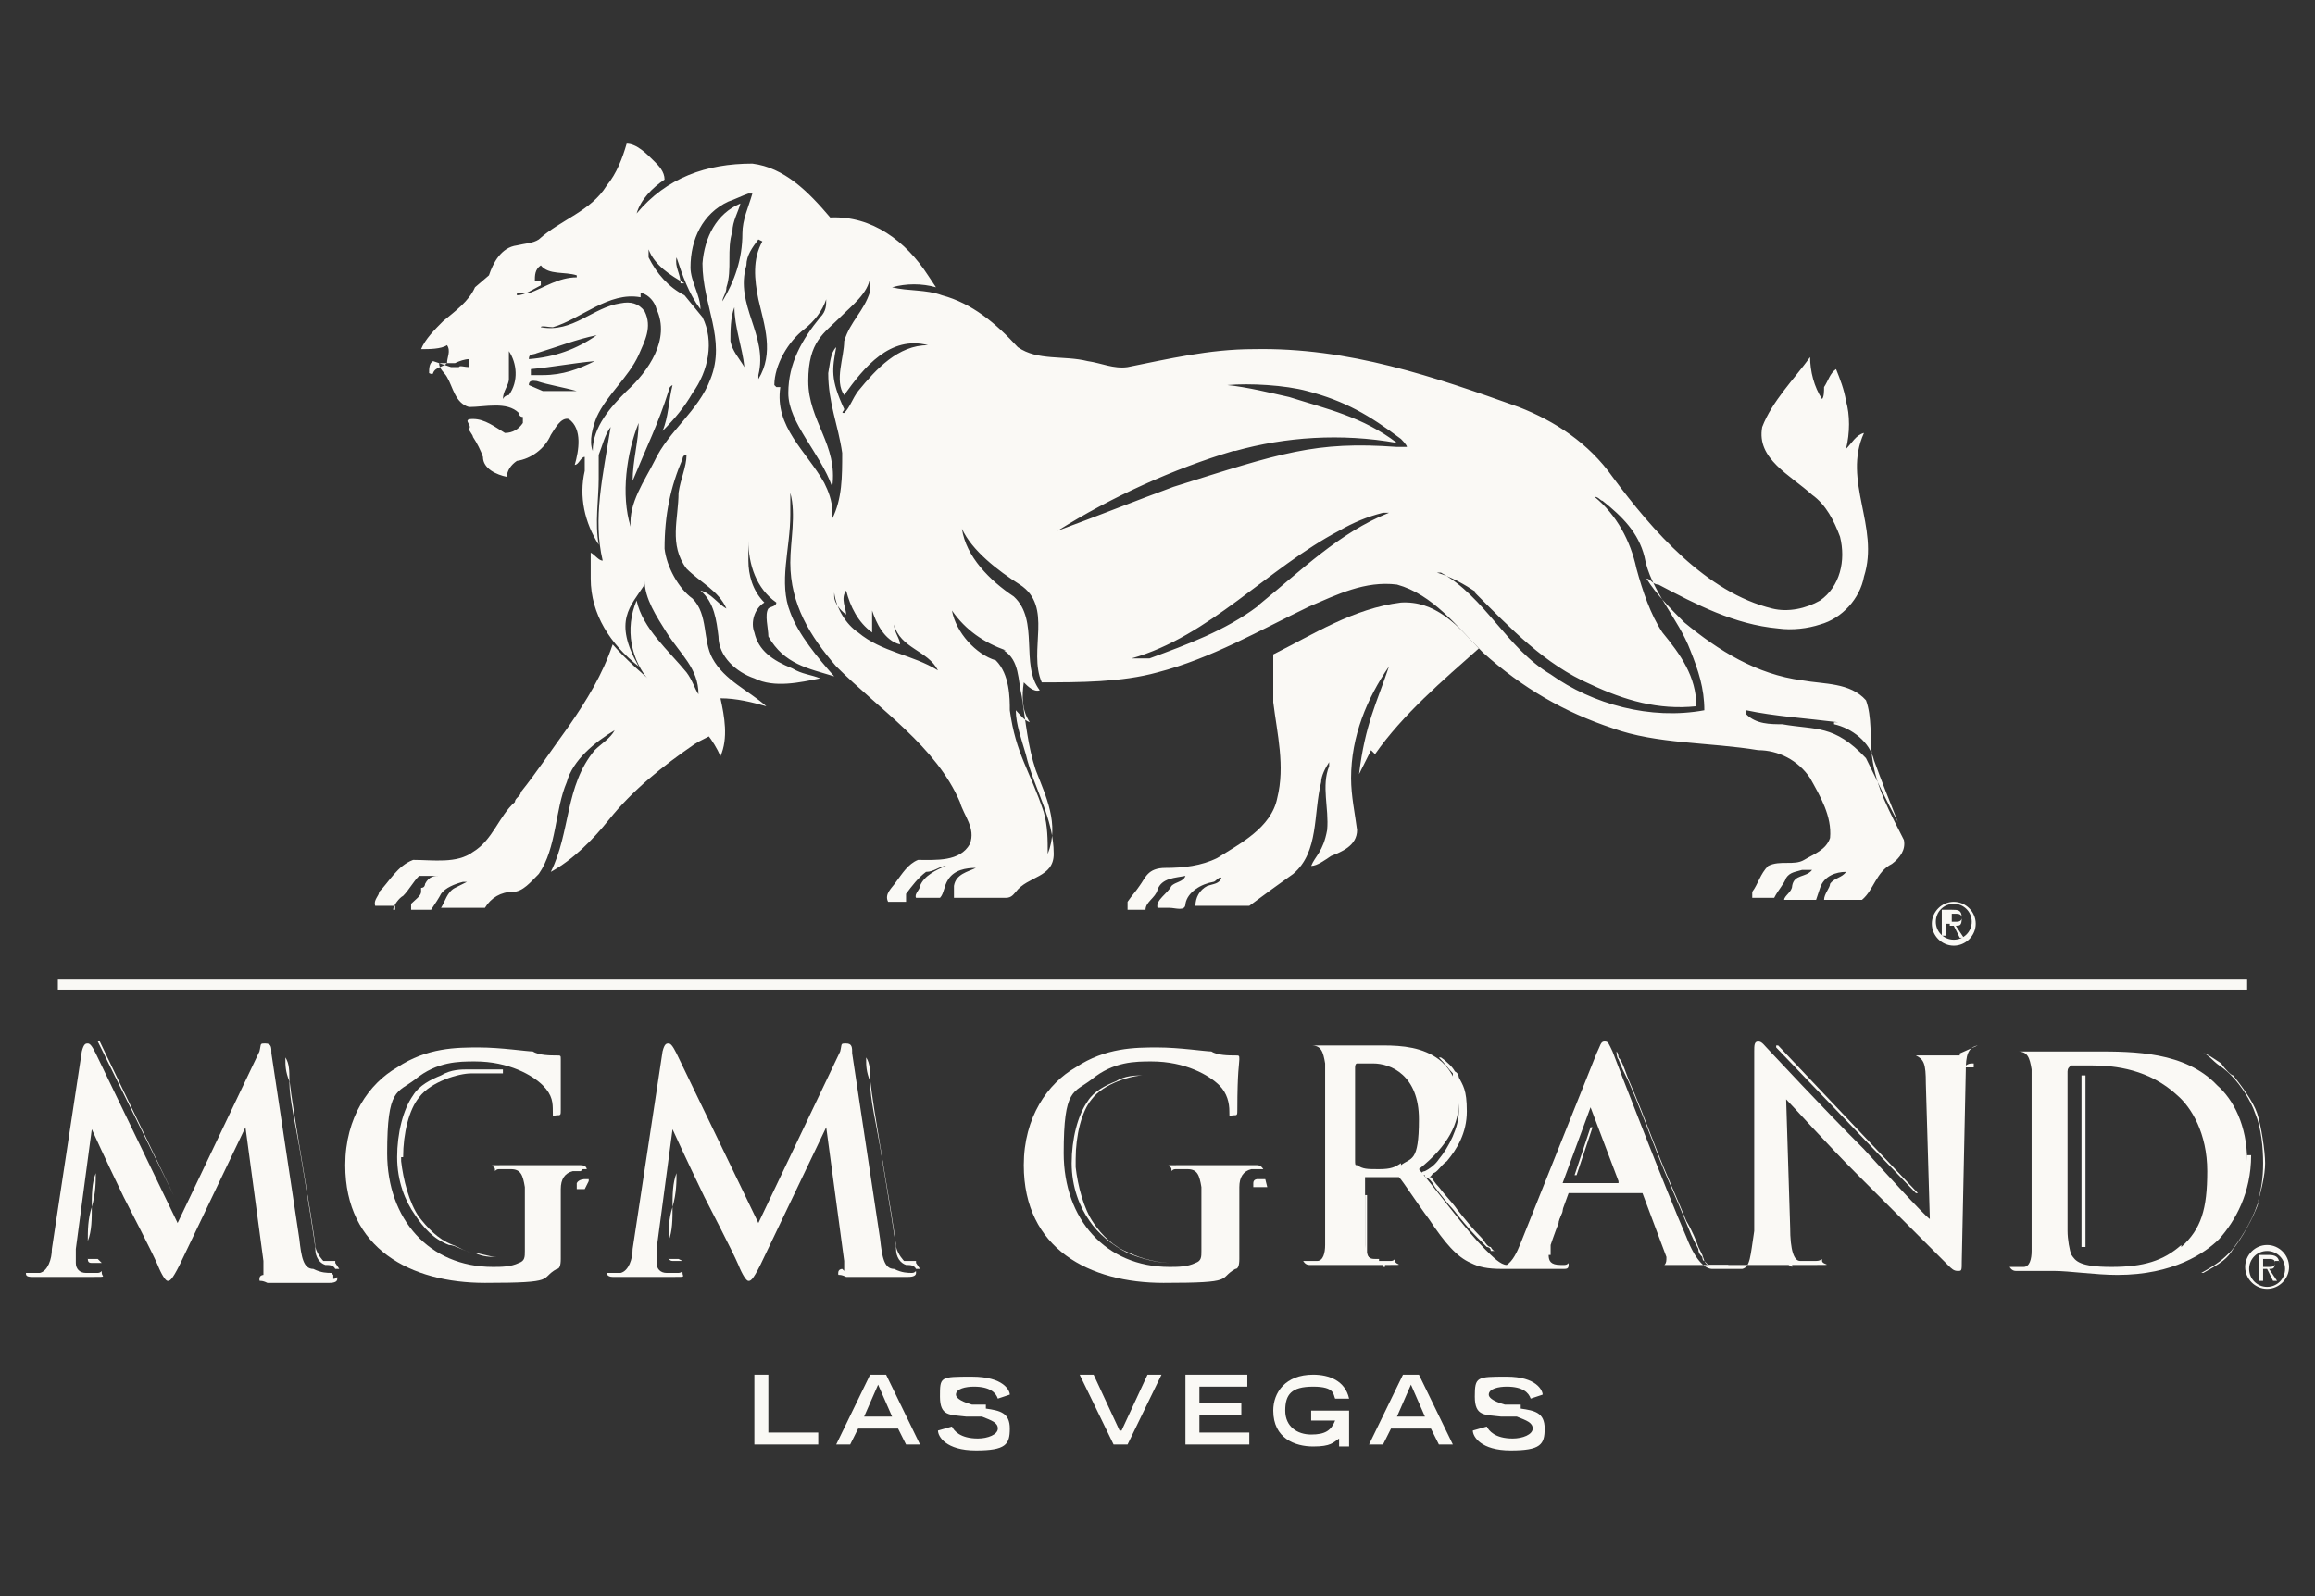 <?xml version="1.0" encoding="UTF-8"?>
<svg id="Layer_1" xmlns="http://www.w3.org/2000/svg" width="116" height="80" version="1.1" viewBox="0 0 116 80">
  <rect x="0" y="0" width="116" height="80" fill="#333333" stroke="none"/>
  <!-- Generator: Adobe Illustrator 29.1.0, SVG Export Plug-In . SVG Version: 2.1.0 Build 142)  -->
  <defs>
    <style>
      .st0, .st1 {
        fill: #faf9f5;
      }

      .st1 {
        fill-rule: evenodd;
      }
    </style>
  </defs>
  <path class="st0" d="M112.6,49.1H2.9v.5h109.7v-.5Z"/>
  <path class="st1" d="M113.6,62.4c-.6,0-1.1.5-1.1,1.1s.5,1.1,1.1,1.1,1.1-.5,1.1-1.1-.5-1.1-1.1-1.1ZM113.6,64.5c-.5,0-.9-.4-.9-.9s.4-.9.9-.9.9.4.9.9-.4.9-.9.9Z"/>
  <path class="st1" d="M114.2,63.3c0-.3-.2-.4-.5-.4h-.5v1.3h.2v-.6h.2l.3.6h.2l-.4-.6c.2,0,.3,0,.3-.4h.2ZM113.4,63.5v-.4h.3c.1,0,.3,0,.3.2s-.2.2-.3.2h-.3Z"/>
  <path class="st1" d="M97.7,46.4h.2l.3.6h.2l-.4-.6c.2,0,.3,0,.3-.4s-.2-.4-.5-.4h-.5v1.3h.2v-.6h.2ZM97.7,45.8h.3c.1,0,.3,0,.3.2s-.2.2-.3.2h-.2v-.4h-.1Z"/>
  <path class="st1" d="M97.9,47.4c.6,0,1.1-.5,1.1-1.1s-.5-1.1-1.1-1.1-1.1.5-1.1,1.1.5,1.1,1.1,1.1ZM97.9,45.3c.5,0,.9.4.9.9s-.4.9-.9.9-.9-.4-.9-.9.4-.9.9-.9Z"/>
  <path class="st1" d="M16.6,63.8c-.2,0-.5,0-.9-.2-.5,0-.6-.6-.7-1.5l-1.4-9.3c0-.3,0-.5-.3-.5s-.2,0-.3.4l-4.1,8.6-4.1-8.5c-.2-.4-.3-.5-.4-.5s-.2,0-.3.4l-1.5,9.9c0,.5-.2,1.1-.6,1.2h-.5q-.2,0-.2,0c0,.1,0,.2.3.2h3.1c.7,0,.4,0,.4-.2s0,0-.2,0h-.6c-.3,0-.5-.2-.5-.5v-.7l.8-6h0c.5,1.1,1.4,3,1.6,3.4s1.4,2.7,1.7,3.4c.2.5.4.8.5.8s.2,0,.6-.8l3.3-6.9h0l.9,6.7v.7c0,0-.2,0-.2.2s0,0,.4.2h3.1q.4,0,.4-.2c0-.2,0,0-.2,0h0v-.2Z"/>
  <path class="st1" d="M29.2,58.6c0,0,.2,0,.2,0s0-.2-.3-.2h-4c-.8,0-.3,0-.3.2s0,0,.2,0h.6c.5,0,.6.3.7.9v3.2c0,.3,0,.5-.3.6-.4.2-.9.2-1.3.2-3.2,0-5.3-2.4-5.3-5.7s.5-3,1.4-3.7c1.1-.9,2.2-.9,3-.9,1.7,0,2.9.7,3.4,1.2s.5.9.5,1.3,0,.2.2.2.2,0,.2-.3c0-1.9,0-2.3,0-2.5s0-.2-.2-.2c-.3,0-.9,0-1.2-.2-.3,0-1.6-.2-2.7-.2s-2.6,0-4.1,1c-1.4.8-2.6,2.5-2.6,4.9,0,4.2,3.3,5.9,7,5.9s2.7-.2,3.6-.7q.2,0,.2-.5v-3.5c0-.5.2-.8.6-.9h.4Z"/>
  <path class="st1" d="M42.2,63.6c0,0-.2,0-.2.2s0,0,.4.2h3.1q.4,0,.4-.2c0-.2,0,0-.2,0-.2,0-.5,0-.9-.2-.5,0-.6-.6-.7-1.5l-1.4-9.3c0-.3,0-.5-.3-.5s-.2,0-.3.4l-4.1,8.6-4.1-8.5c-.2-.4-.3-.5-.4-.5s-.2,0-.3.4l-1.5,9.9c0,.5-.2,1.1-.6,1.2h-.5q-.2,0-.2,0c0,0,0,.2.3.2h3.1c.6,0,.4,0,.4-.2s0,0-.2,0h-.6c-.3,0-.5-.2-.5-.5v-.7l.8-6h0c.5,1.1,1.4,3,1.6,3.4s1.4,2.7,1.7,3.4c.2.5.4.8.5.8s.2,0,.6-.8l3.3-6.9h0l.9,6.7v.7h0v-.2Z"/>
  <path class="st1" d="M62.1,63v-3.5c0-.5.2-.8.6-.9h.4c0,0,.2,0,.2,0s-.1-.2-.3-.2h-4c-.8,0-.3,0-.3.2s0,0,.2,0h.6c.5,0,.6.3.7.9v3.2c0,.3,0,.5-.3.6-.4.2-.9.2-1.3.2-3.2,0-5.3-2.4-5.3-5.7s.5-3,1.4-3.7c1.1-.9,2.2-.9,3-.9,1.7,0,2.9.7,3.4,1.2.4.4.5.9.5,1.3s0,.2.2.2.2,0,.2-.3c0-1.9.1-2.3.1-2.5s0-.2-.2-.2c-.3,0-.9,0-1.2-.2-.3,0-1.6-.2-2.7-.2s-2.6,0-4.1,1c-1.4.8-2.6,2.5-2.6,4.9,0,4.2,3.3,5.9,7,5.9s2.7-.2,3.6-.7q.2,0,.2-.5h0Z"/>
  <path class="st1" d="M98.2,52.9h.5c.2,0,.3,0,.3,0s-.2,0-.3,0h-3.3c-.8,0-.4,0-.4,0s0,0,.2,0h.8c.4.2.5.4.5,1.4l.2,6.8h0c-.3-.2-2.3-2.4-3.3-3.5-2.2-2.2-4.5-4.7-4.7-4.9-.3-.3-.4-.5-.6-.5s-.2.2-.2.5v9c-.2,1.3-.2,1.8-.6,1.9h-.7c-.2,0,0,0-.1,0h-.7c-.3,0-.8-.3-1.3-1.6-1-2.3-3.4-8.5-3.7-9.3-.2-.4-.2-.5-.4-.5s-.2.2-.4.6l-3.8,9.5c-.2.5-.4.9-.7,1.1-.3,0-.7-.4-1.1-.8-.9-.9-1.9-2.3-3.3-4,1.5-1.2,2-2.3,2-3.4s-.6-1.8-1-2.1c-.8-.6-1.8-.7-2.8-.7h-4.2c-.8,0-.3,0-.3,0s0,0,.3,0h.6c.5,0,.6.3.7.9v9.1c0,.4-.1.8-.4.8h-.5q-.2,0-.2,0c0,0,.1.2.3.2h4c.9,0,.3,0,.3-.2s0,0-.2,0h-.7c-.5,0-.5-.4-.6-.8v-3.4s0,0,.1,0h1.3c.1,0,.2,0,.3,0,.2.2.9,1.3,1.5,2.1.8,1.2,1.4,1.9,2.1,2.2.4.2.8.3,1.6.3h3c.2,0,.3,0,.3-.2s0,0-.2,0h-.2c-.5,0-.6-.2-.6-.5s0-.5.2-.9l.8-2.2s0,0,.1,0h3.4s.1,0,.2,0l1.2,3.2c0,.2,0,.3-.1.4q-.2,0-.2,0c0,0,.2,0,.5,0h7.3c1,0,.3,0,.3-.2s0,0-.3,0-.5,0-.8,0-.5-.5-.5-1.7l-.2-6.4h0c.3.3,2,2.2,3.6,3.8s3.5,3.5,4.5,4.5c.2.2.3.3.5.3s.2,0,.2-.5l.2-9.5c0-.8.1-1.2.6-1.3h0l-.9.4ZM70.2,58.3c-.3.2-.5.3-1.1.3s-.8,0-1.1-.2c-.1,0-.1,0-.1-.3v-4.6c0,0,0-.2.1-.2h.8c.9,0,2.3.6,2.3,2.8s-.4,1.9-.9,2.3h0ZM81.1,59.3h-2.8c0,0,1.4-3.8,1.4-3.8h0q0,0,0,0l1.4,3.7h0Z"/>
  <path class="st1" d="M112.6,58.2c0-1.8-.7-3.1-1.5-3.8-1.6-1.7-4.2-1.7-6.1-1.7h-4.5c-.8,0-.3,0-.3,0s0,0,.3,0h.6c.5,0,.6.3.7.9v9.1c0,.4-.1.8-.4.8h-.5q-.2,0-.2,0c0,0,.1.2.3.2h1.9c.8,0,2.1.2,3.2.2,2.8,0,4.4-1.1,5.1-1.8.8-.9,1.6-2.3,1.6-4.2h-.2ZM109.3,62.4c-.9.8-1.9,1.1-3.5,1.1s-1.8-.3-2-.6c-.1-.2-.2-.8-.2-1.2v-8q0-.2.2-.3c.1,0,.7,0,1,0,1.2,0,2.9.2,4.3,1.5.7.6,1.5,1.9,1.5,3.8s-.3,2.9-1.3,3.8h0Z"/>
  <path class="st1" d="M23,18.4c0-.1.3,0,.5,0h0c0,0,0-.3,0-.4-.2,0-.5.1-.7.2h-.8c0,.3.3.5.4.7.3.5.4,1.3,1.1,1.5.8,0,1.9-.3,2.5.3,0,0,0,.2.2.2v.3c-.2.3-.5.5-.9.5-.5-.3-1-.7-1.6-.7s0,.3-.2.5c0,.1.2.3.2.4.2.3.4.7.5,1,0,.6.7.9,1.2,1,0-.3.2-.6.5-.8.7-.1,1.4-.6,1.7-1.3.2-.3.5-.9.9-.8.7.5.5,1.6.3,2.3.2,0,.3-.4.5-.4v.7c-.3,1.3,0,2.6.7,3.7-.2-1.1,0-2.3,0-3.3v-.5h0c0-.2,0-.5,0-.7.2-.5.3-1,.6-1.4h0c-.4,2.5-.9,4.6-.4,6.7h0c-.2,0-.4-.3-.6-.4v1.3c0,1.8,1,3.3,2.4,4.4-1.3-2.3-.4-3,.3-4.1,0-.2,0-.4,0-.6h0s0,.2,0,.4c0,.9.6,1.8,1.1,2.6.7,1.1,1.6,1.8,1.6,3.1-.2-.3-.3-.7-.6-1.1-.9-1.1-2.2-2.2-2.5-3.6-.6,1.4-.3,3,.7,4.1,1.3,1.1,2.8,2.1,3.5,3.7.4-.9.2-2,0-2.9.8,0,1.6.2,2.3.4h0c-.9-.8-2.1-1.3-2.7-2.4-.5-.9-.2-2.2-1-3-.7-.5-1.3-1.6-1.4-2.5,0-1.7.3-3.1.9-4.5,0,0,0-.2.2-.2,0,.6-.3,1.2-.4,1.9,0,1.3-.5,2.6.4,3.8.7.7,1.6,1.1,2,2h0c-.4-.2-.8-.8-1.3-.9.7.6.8,1.5.9,2.3,0,1,.9,1.8,1.8,2.1,1,.5,2.3.2,3.3,0-.5-.2-.9-.2-1.4-.5-1-.4-1.7-.9-1.9-1.8-.2-.5,0-1.2.5-1.5-.6-.6-.8-1.4-.8-2.1v-1h0c0,1.2.4,2.4,1.4,3.1,0,.2-.3.2-.4.3-.2.3,0,1,0,1.4.8,1.4,2,1.6,3.3,2-.8-.9-1.8-2.1-2.2-3.2-.6-1.5,0-3.2,0-4.9v-1.1h0c.3,1.1,0,2.4,0,3.5,0,2.1,1,3.7,2.3,5.2,2.2,2.2,5,4,6.2,6.8.2.7.8,1.3.5,2.1-.5.9-1.7.8-2.6.8-.5.2-.8.7-1.1,1.1-.2.3-.6.6-.4,1h.9c0,0,0-.3,0-.4.3-.4.6-.8,1-1.1.4,0,.7-.3,1-.3h0c-.5.2-1.1.5-1.3,1,0,.2-.3.4-.2.6h1.2c.2-.2.2-.6.4-.9.3-.5.9-.6,1.4-.6-.4.2-1,.3-1.1.9,0,.2,0,.4,0,.6h2.6c.3,0,.4-.2.5-.3.6-.8,1.9-.7,1.9-1.9,0-1.8-1-3.3-1.4-5-.2-.7-.5-1.5-.5-2.2.2.2.4.5.7.6-.4-.6-.4-1.3-.3-2h0c.2.2.5.5.8.4-1-1.3,0-3.5-1.3-4.7-1.2-.8-2.4-2-2.6-3.4h0c.5,1.1,1.8,2.1,2.9,2.8,1.7,1.1.4,3.3,1.1,4.9,1.9,0,4,0,5.8-.5,2.7-.7,5.1-2.1,7.6-3.3,1.4-.6,2.8-1.3,4.4-1.1,1.8.5,3,2.1,4.3,3.4,2,1.8,4.1,3,6.5,3.8,2.2.8,4.9.7,7.3,1.1,1,0,2,.5,2.6,1.4.5.9,1.1,1.9,1,3-.2.6-.8.8-1.3,1.1s-1.2,0-1.8.3c-.4.4-.5.9-.8,1.3v.3h1.1c.2-.4.5-.7.6-1,.2-.3.5-.3.8-.4.2,0,.3,0,.5,0-.3.4-.9.2-1,.8,0,.3-.4.5-.4.7h1.6l.2-.6c.2-.6.8-.8,1.3-.8-.2.3-.6.3-.8.6,0,.2-.3.5-.3.8h1.9c.6-.5.7-1.4,1.5-1.8.4-.3.7-.7.6-1.2-.7-1.4-1.4-2.6-1.6-4.2-.1-.9,0-2-.3-2.8-.8-.9-2.1-.8-3.2-1-2.3-.3-4.2-1.5-5.9-2.9-.7-.7-1.4-1.4-1.9-2.2.2,0,.3.3.6.3,1.9,1,3.8,2,6,2.2.7.1,1.5,0,2.1-.2,1.1-.3,2-1.3,2.2-2.4.8-2.5-1.1-4.8,0-7.2-.4.1-.6.5-.9.8h0c.2-.8.2-1.7,0-2.4-.1-.6-.3-1.1-.5-1.6-.3.2-.4.6-.6.9,0,.2,0,.5-.1.6-.4-.6-.6-1.4-.6-2.1h0c-.8,1.1-1.9,2.2-2.4,3.5-.3,1.6,1.4,2.4,2.5,3.4.7.5,1.1,1.3,1.4,2.1.3,1.2,0,2.5-1,3.2-.7.4-1.6.6-2.4.4-3.3-.8-6-3.9-8-6.6-1.2-1.7-2.9-2.8-4.7-3.5-4.2-1.5-8.5-3-13.3-2.9-2.2,0-4.3.5-6.3.9-.7.1-1.3-.2-2-.3-1.2-.3-2.5,0-3.5-.7-1.1-1.2-2.3-2.2-3.8-2.6-.8-.3-1.7-.2-2.5-.4.7-.2,1.5-.2,2.2,0l-.4-.6c-1.1-1.7-2.8-3-4.9-2.9-1.1-1.3-2.3-2.5-3.9-2.7-2.3,0-4.3.7-5.8,2.5h0c.2-.7.8-1.3,1.4-1.7h0c0-.4-.3-.7-.5-.9-.4-.4-.9-.9-1.4-.9-.2.7-.5,1.5-1,2.1-.8,1.3-2.3,1.7-3.4,2.7-.3.2-.7.2-1.1.3-.8.1-1.2.9-1.4,1.5l-.7.6c-.3.7-1,1.2-1.6,1.7-.4.4-.9.9-1.1,1.4.4,0,1,0,1.3-.2.2.3,0,.6,0,.9-.2.2-.6.2-.7.5,0,0,0,.1-.2,0,0-.2,0-.5.2-.6h0l.9.3ZM91.9,36.3c.9.2,1.8.9,2,1.8.4,1.1.8,2.1,1.2,3.1h0c-.6-1.1-1-2-1.6-3.2-1.6-1.7-2.5-1.4-4.2-1.7-.6,0-1.3,0-1.8-.5v-.2c1.4.3,3,.4,4.6.6h-.2ZM73.9,29.7c1.8,1.8,3.5,3.6,5.8,4.6,1.7.8,3.4,1.3,5.3,1.1h0c0-1.5-.8-2.6-1.7-3.7-.6-.9-1-2.1-1.3-3.2-.3-1.4-1-2.7-2.1-3.6.2,0,.3.2.4.2,1,.8,1.8,1.6,2.1,2.8.3,1.7,1.7,3.1,2.3,4.7.4,1,.7,1.9.7,3-2.7.5-5.6-.3-7.7-1.8-2.2-1.3-3.3-3.9-5.5-5.1h-.2c.7.2,1.4.6,2,1h-.1ZM63,30.4c-1.6,1.2-3.5,1.9-5.4,2.6h-.9c3.9-1.1,6.8-4.5,10.4-6.4.7-.4,1.4-.7,2.2-.9h.3c-2.5,1-4.4,2.9-6.5,4.6h0ZM61.9,22.6c2.5-.7,5.3-.9,8.1-.4-1.7-1.3-3.5-1.7-5.4-2.3-.9-.2-2.1-.5-3.1-.6,1.1-.1,2.9,0,4,.3,1.9.5,3.1,1.2,4.7,2.4,0,0,.3.3.3.4h-.5c-4.1-.3-5.8.3-11.2,2-1.9.7-3.9,1.5-5.8,2.2,2.7-1.7,5.8-3.1,8.8-4h0ZM27.2,19.6l-.7-.3c0-.3.3-.2.4-.2.6.2,1.3.3,2,.5h-1.7ZM26.5,18c0-.3.2-.2.4-.3,1-.3,2-.7,3-.9-1,.7-2.1,1.1-3.4,1.2ZM27.2,18.8h-.6v-.3c1.1-.1,2.1-.3,3.2-.4-.8.4-1.6.7-2.6.7h0ZM36.6,17.1c0-.5,0-1.2.2-1.7h0c0,1,.4,2,.5,3-.3-.5-.6-.8-.7-1.3h0ZM50.3,32.6c.8.5.7,1.5.9,2.3.2,1.3.3,2.5.7,3.7.5,1.3,1.2,2.7.6,4.2h0c0-.7,0-1.4-.2-2.1-.7-2.1-1.4-2.9-1.7-5.1,0-.6,0-1.8-.7-2.5-1-.3-2-1.4-2.2-2.5.7,1,1.6,1.6,2.7,2h-.1ZM47,33.6h0c-1.3-.8-2.8-.9-4-1.9-.6-.4-1.1-1.2-1.2-2v.2c0,.3.3.7.6.9,0-.3-.3-.8,0-1.2.2.8.6,1.6,1.3,2.1v-1.1c.2.6.6,1.5,1.4,1.7,0-.3-.3-.6-.3-1h0c.3,1.2,1.7,1.3,2.2,2.3h0ZM38.8,19.3c0-1,.7-2.2,1.5-2.8.5-.4.9-.9,1.1-1.5,0,.3,0,.6-.3.9-.9,1.1-1.6,2.3-1.6,3.8s1.6,3,2.2,4.7h0c.3-2.1-1.2-3.3-1.2-5.3s.8-2.4,1.6-3.2c.6-.6,1.4-1.2,1.5-2,0,.2,0,.4,0,.7-.3,1-1,1.5-1.3,2.5,0,.8-.5,2,0,2.7,1-1.4,2.3-3,4.2-2.5-1.5,0-2.6,1.2-3.5,2.3-.3.4-.4.8-.7,1.1-.2,0,0-.1,0-.2-.7-1.5-.6-2-.4-3.1-.3.3-.3.8-.4,1.3,0,1.5.5,2.6.7,4,0,1.2,0,2.3-.5,3.3v-.4c0-.5-.2-1-.4-1.4-.9-1.6-2.5-2.8-2.2-4.8h-.2ZM38.2,12.1c-.5.9-.4,1.9-.2,2.9.3,1.3.8,2.7,0,4h0v-.2c.5-2-1.2-3.5-.6-5.5,0-.5.3-.9.6-1.3h0ZM34.1,14.2h0c0-.5-.3-.8-.2-1.3.3.9.6,1.8,1.2,2.6,0-.7-.5-1.4-.5-2.1,0-1.4.6-2.7,1.9-3.3.3-.1.7-.3,1-.4h.2c-.2.7-.5,1.3-.5,2,0,1.3-.4,2.4-1,3.4,0-.2.2-.4.2-.7.3-.9,0-1.9.3-2.8,0-.5.3-1,.4-1.4h0c-1.2.5-1.8,1.7-1.9,3,0,2.1,1.2,3.8.4,5.8-.6,1.6-2.1,2.6-2.8,4.1-.5,1-1.3,2.1-1.2,3.3h0c-.5-1.6-.2-3.7.4-5.2,0,.9-.3,1.9-.3,2.9.7-1.7,1.3-2.9,1.8-4.5,0,0,0-.2.2-.3-.2.8-.2,1.6-.5,2.3.6-.6,1.1-1.2,1.5-1.9.8-1.1,1.1-2.6.5-3.8l-.9-1.1c-.8-.4-1.4-1.1-1.8-1.9v-.4c.3.8,1.1,1.3,1.8,1.7h-.2ZM32.2,14.7c.3.1.6.4.7.8.7,1.5-.4,3.1-1.5,4.1-.8.8-1.7,1.8-1.7,3h0c-.2-.5,0-1.2.2-1.7.5-1.1,1.6-2,2.1-3.1.3-.7.7-1.4.3-2.2-.3-.4-.7-.5-1.2-.4-1.4.2-2.4,1.5-4,1.2,0-.1.4,0,.6,0,1.4-.4,2.8-1.8,4.4-1.5h0v-.2ZM25.9,14.8c.4,0,.8-.3,1.2-.5v-.2h-.3c0-.3,0-.6.3-.8.4.5,1.2.3,1.8.5,0,0,0,.1,0,.1h0c-.9,0-1.6.5-2.4.8h-.8.2c0-.1,0,0,0,0ZM25.5,19c0-.5,0-.9,0-1.4.4.6.5,1.5,0,2.2,0,0-.2,0-.3.2,0-.4.3-.7.3-1h0Z"/>
  <path class="st1" d="M68.9,37.8c1.4-2,3.4-3.7,5.2-5.3h0c-1.1-1.2-2.2-2.4-3.9-2.3-2.4.3-4.4,1.6-6.4,2.6h0v2.4c.2,1.6.6,3.2.2,4.8-.3,1.5-1.9,2.3-3,3-.8.4-1.7.5-2.6.5s-1,.5-1.3.9h0c-.2.3-.4.5-.6.8v.4h.9c0-.4.5-.6.6-1,.2-.6.9-.6,1.4-.7-.1.3-.5.3-.7.5-.2.4-.8.7-.7,1.1h.6c.3,0,.8.2.8-.2.1-.6.8-1,1.4-1.1.1,0,.3-.3.4-.2-.1.3-.4.3-.7.4-.4.2-.6.6-.6,1h2.7c.8-.6,1.5-1.1,2.2-1.6,1.3-1.1,1-3,1.4-4.6,0-.3.2-.7.4-1v.2c-.4,1,0,2.1-.1,3.2-.2,1.1-.6,1.3-.8,1.8.3,0,.7-.3,1-.5.5-.2,1.3-.5,1.3-1.3-.1-.8-.3-1.7-.3-2.6,0-2.1.8-4,1.9-5.6-.6,1.8-1.2,2.9-1.5,5.4.2-.4.4-.8.6-1.2h0l.2.2Z"/>
  <path class="st1" d="M19.7,45.6c0-.2.3-.6.5-.7.3-.3.5-.7.8-1h1c-.2,0-.5,0-.7.4,0,0,0,.2-.2.2,0,0,0,.2,0,.2,0,.2-.3.4-.5.6v.3h1c.2-.3.4-.6.5-.8h0c.2-.3.7-.5,1.1-.6h.2l-.6.3h0c-.4.2-.5.7-.7,1h0c.6,0,1.2,0,1.9,0h.3c.3-.5.8-.8,1.4-.8.5,0,.9-.5,1.3-.9.9-1.3.8-3.2,1.4-4.6.3-1.1,1.4-2,2.4-2.6-.2.4-.7.7-1,1-1.5,1.8-1.2,4.1-2.2,6.1h0c1.1-.6,2.1-1.6,2.9-2.6,1.2-1.5,2.7-2.7,4.3-3.8.3-.2.6-.3.9-.5-1.6-1.6-3.5-2.8-5-4.5-.5,1.5-1.3,2.8-2.2,4.1-.8,1.1-1.6,2.3-2.4,3.3,0,.2-.3.3-.3.5-.8.7-1.1,1.9-2.1,2.5-.8.6-2,.4-3,.4-.8.3-1.2,1.1-1.7,1.6,0,.2-.3.4-.2.7h1v.2Z"/>
  <path class="st1" d="M86.6,63.4h.2q0,0-.1,0h-1.1s-.1,0-.2-.2h0s0,0-.1-.3c0,0-.1-.2-.2-.4-.1-.3-.3-.8-.6-1.3-.4-1-1-2.3-1.5-3.6s-1-2.6-1.4-3.5c-.2-.5-.3-.9-.5-1.1,0,0,0-.2-.1-.3h0c0,0,0,.3.1.4.1.3.3.7.5,1.1.4.9.9,2.2,1.4,3.5s1.1,2.6,1.5,3.6.4.9.6,1.3c0,.2.1.3.2.4,0,0,0,.2.1.2,0,0,.2.2.3.3,0,0,.2,0,.4,0h.7-.2Z"/>
  <path class="st1" d="M89,52.5l7,7.3h.1c0,0-7-7.4-7-7.4h-.1Z"/>
  <path class="st1" d="M80.9,52.2h0c0,0,.2,0,.2,0q0,0-.1,0h0Z"/>
  <path class="st1" d="M53.9,58.1h0c0-1.2.3-2.4.8-3h0c.3-.4.8-.7,1.3-.9s1-.3,1.3-.3.8,0,1.1,0h.6q0,0,0,0h-.5c-.4,0-.8,0-1.2,0s-.9,0-1.4.3c-.5.2-1.1.5-1.4,1-.5.7-.8,1.9-.8,3.1s.4,2.2.9,2.9c.4.6,1.1,1.2,1.9,1.6.7.3,1.5.5,2.2.5s0,0,0,0h0c-.6,0-1.5-.2-2.1-.5-.8-.3-1.4-.9-1.8-1.5-.5-.7-.8-1.9-.9-2.8h0v-.3Z"/>
  <path class="st1" d="M63.4,59.1h-.4s-.2,0-.2.2h0v3.9h0v.2h0c0,0,0-.1,0-.1v-3.8h.7c0,0-.1-.4-.1-.4Z"/>
  <path class="st1" d="M113.1,60.4c.2-.7.4-1.5.4-2.1s-.2-1.9-.4-2.5-.8-1.4-1.2-1.9c-.1,0-.4-.3-.6-.6-.3-.2-.6-.4-.8-.5h-.1c.2,0,.5.4.8.6s.5.4.6.5c.5.5,1,1.3,1.2,1.9h0c.3.7.4,1.7.4,2.5s-.1,1.3-.3,2.1c-.3.9-.9,1.8-1.3,2.3h0c-.4.4-.6.6-1.5,1.1h0q0,0,.1,0c.9-.5,1.2-.7,1.5-1.2.4-.5,1-1.5,1.3-2.4h0Z"/>
  <path class="st1" d="M98.9,53.3c-.2,0-.3,0-.5.2-.1,0-.2.3-.3.5h-.1v10.1h0v-10.2c0-.2,0-.3.2-.4,0,0,.2,0,.4,0s0,0,0,0h.3Z"/>
  <path class="st1" d="M104.3,53.9h0v8.6h.2c0,0,0,0,0,0v-8.6h-.2Z"/>
  <path class="st1" d="M98.1,64.3h-.2.2Z"/>
  <path class="st1" d="M89.2,56.8h.2-.2Z"/>
  <path class="st1" d="M89.7,63.3h.5-.5s-.1,0-.2-.2v-.6h0v-5.4h0v6c0,.2.1.3.3.4h0v-.2Z"/>
  <path class="st1" d="M25.6,53.9h0c0,0,0,.1,0,.1h0Z"/>
  <path class="st1" d="M11.9,57.7l-2.9,6.2h0c0,0,0,0,0,0l2.9-6.2h0c0,0,0,0,0,0Z"/>
  <path class="st1" d="M5,52.2h0c0,0,3.7,7.7,3.7,7.7h0c0,0-3.8-7.7-3.8-7.7h0,.1Z"/>
  <path class="st1" d="M4.9,63.1h-.5v-.9c0-.5,0-1.1.2-1.7,0-.6,0-1.2.2-1.7v-.7h0q0,0,0,0h0v.7c0,.4,0,1-.2,1.7,0,.6,0,1.2-.2,1.7v.8h0c0,.2,0,.3.2.3h.5q0,0,0,0h0Z"/>
  <path class="st1" d="M41.1,57.7l-2.9,6.2h0c0,0,0,0,0,0l2.9-6.2h0c0,0,0,0,0,0Z"/>
  <path class="st1" d="M14,52.3h0c0,0,.2,0,.2,0,0,0,0,0,0,0h0Z"/>
  <path class="st1" d="M16.8,63.2h-.2c0,0-.3,0-.4,0h0c0,0-.3-.3-.4-.7,0-.3-.4-2.7-.8-5.1-.2-1.2-.4-2.4-.5-3.3,0-.4,0-.8-.2-1.1v-.3h0s0,0,0,0h0v.4c0,.3,0,.6.2,1.1,0,.9.3,2.1.5,3.3.4,2.4.8,4.9.8,5.1,0,.4.2.7.5.8.2,0,.4,0,.5.2h.2v-.2.2h0c0,0-.2-.3-.2-.3Z"/>
  <path class="st1" d="M78.3,60.4h-.1v.2c0,.2-.1.4-.2.6-.2.5-.3,1-.4,1.1h0s0,.2-.1.4v.2s0,0,.2,0h.3-.3v-.5c0,0,.2-.6.4-1.1,0-.2.2-.5.2-.6v-.2h0c0,0,0-.2,0-.2Z"/>
  <path class="st1" d="M20.2,58h0c0-1.2.3-2.4.8-3h0c.3-.4.8-.7,1.3-.9s1-.3,1.3-.3.8,0,1.1,0h.5v-.2h-.5c-.4,0-.8,0-1.2,0s-.9,0-1.4.3c-.5.2-1.1.5-1.4,1-.5.7-.8,1.9-.8,3.1s.4,2.2.9,2.9c.4.6.9,1.2,1.7,1.5.3,0,.7.3,1.2.4.4,0,.8.2,1.2.2s0,0,0,0h0c-.3,0-.7,0-1.1-.2-.4,0-.8-.3-1.1-.4h0c-.8-.3-1.3-.9-1.7-1.4-.5-.7-.8-1.9-.9-2.8h0v-.2Z"/>
  <path class="st1" d="M69.4,63.3h-.1v.2s.1,0,.1,0h0Z"/>
  <path class="st1" d="M29.5,59.1h-.2c0,0-.3,0-.4.2h0v3.9h0v.2h0v-3.8h0c0,0,0,0,.2,0h.2c0,0,.2-.4.2-.4Z"/>
  <path class="st1" d="M34,63.1h-.5v-.9c0-.5,0-1.1.2-1.7,0-.6,0-1.2.2-1.7v-.7h0v.7c0,.4,0,1-.2,1.7,0,.6,0,1.2-.2,1.7v.8c0,.1,0,0,0,0,0,0,0,.2.2.2h.5q0,0,0,0h0Z"/>
  <path class="st1" d="M33.9,58h0,.2,0Z"/>
  <path class="st1" d="M68.4,59.8h0c0,0,0,.4,0,.4v2.8h0c.2.2.4.3.5.3h.2v-.2h-.2c-.1,0-.3,0-.4-.2h0v-3h-.1Z"/>
  <path class="st1" d="M71.4,58.8h0v.2c.2,0,.4.3.5.5.3.4.7.9.9,1.1.4.5.8,1,1.2,1.4s.4.4.5.5c0,0,.2,0,.2.2,0,0,.1,0,.2,0h.1q0,0-.1,0s-.1,0-.2-.2c-.2,0-.3-.3-.5-.5-.4-.4-.8-.9-1.2-1.4-.2-.3-.6-.7-.9-1.1-.2-.2-.3-.4-.4-.5,0,0,0,0-.1,0,0,0,.1,0,.2-.2.2,0,.4-.4.7-.6.5-.6,1-1.4,1-2.5s-.2-1.3-.4-1.7h0s0-.2-.2-.3c-.1-.2-.4-.5-.7-.7h-.1c.3.3.5.6.7.8v.2h.1-.2c.2.4.4.9.4,1.7s-.5,1.8-1,2.4c-.2.3-.5.5-.7.6,0,0-.2,0-.2.2h.2Z"/>
  <path class="st1" d="M45.9,63.2h-.2c0,0-.3,0-.4,0h0c0,0-.3-.3-.4-.7h0c0-.3-.4-2.7-.8-5.1-.2-1.2-.4-2.4-.5-3.3,0-.4,0-.8-.2-1.1v-.3h0v.4c0,.3,0,.6.2,1.1,0,.9.3,2.1.5,3.3.4,2.4.8,4.9.8,5.1,0,.4.2.7.5.8.2,0,.4,0,.5.2h.2v-.2.2h0c0,0-.2-.3-.2-.3Z"/>
  <path class="st1" d="M68.4,53.6h0v4.3h0v-4.3h0Z"/>
  <path class="st1" d="M62.5,53.1v2.7c-.1,0,0,0,0,0h0v-2.7c.1,0,0,0,0,0h0Z"/>
  <path class="st1" d="M79.7,56.5l-.8,2.4h0c0,0,.1,0,.1,0l.8-2.4h0c0,0-.1,0-.1,0Z"/>
  <path class="st1" d="M28.7,53v2.7c0,0,0,0,0,0h0v-2.7c0,0,0,0,0,0h0Z"/>
  <path class="st1" d="M43.2,52.3h0c0,0,.2,0,.2,0,0,0,0,0,0,0h0Z"/>
  <path class="st1" d="M34.2,52.2h0c0,0,3.7,7.7,3.7,7.7h0c0,0-3.7-7.7-3.7-7.7h0Z"/>
  <path class="st1" d="M38.5,68.9h-.7v3.5h3.2v-.6h-2.5v-2.9Z"/>
  <path class="st1" d="M43.6,68.9l-1.7,3.5h.7l.4-.8h2l.4.8h.7l-1.7-3.5h-.8ZM43.3,71l.7-1.6.7,1.6h-1.5.1Z"/>
  <path class="st1" d="M49.5,70.4h-.8c-.7-.2-.8-.4-.8-.5,0-.3.5-.4.9-.4.8,0,1.1.3,1.2.6l.6-.2c0-.2-.3-.9-1.9-.9s-1.6,0-1.6,1,.5.9,1.3,1h.8c.5.2.8.3.8.6s-.5.5-1,.5c-.9,0-1.2-.4-1.3-.6l-.7.2c0,.3.4,1,1.9,1s1.7-.3,1.7-1.1-.5-.9-1.2-1h0v-.2Z"/>
  <path class="st1" d="M56.1,71.7l-1.3-2.8h-.7l1.7,3.5h.7l1.7-3.5h-.7l-1.3,2.8h0Z"/>
  <path class="st1" d="M60.1,70.9h2.1v-.6h-2.1v-.8h2.4v-.6h-3.1v3.5h3.2v-.6h-2.5v-.9h0Z"/>
  <path class="st1" d="M65.7,71.2h1.2c-.2.5-.5.7-1.2.7s-1.3-.4-1.3-1.2.3-1.2,1.4-1.2,1,.4,1.1.6h.7c-.2-.9-1-1.2-1.8-1.2-1.4,0-2,.9-2,1.8,0,1.4,1.1,1.8,2,1.8s1-.2,1.3-.4v.4h.5v-1.8h-1.9v.5h0Z"/>
  <path class="st1" d="M70.3,68.9l-1.7,3.5h.7l.4-.8h2l.4.8h.7l-1.7-3.5h-.8,0ZM70,71l.7-1.6.7,1.6h-1.5.1Z"/>
  <path class="st1" d="M76.2,70.4h-.8c-.7-.2-.8-.4-.8-.5,0-.3.5-.4.9-.4.8,0,1.1.3,1.2.6l.6-.2c0-.2-.3-.9-1.8-.9s-1.6,0-1.6,1,.5.9,1.3,1h.8c.5.2.8.3.8.6s-.5.5-1,.5c-.9,0-1.2-.4-1.3-.6l-.7.2c0,.3.4,1,1.9,1s1.7-.3,1.7-1.1-.5-.9-1.2-1h0v-.2Z"/>
</svg>